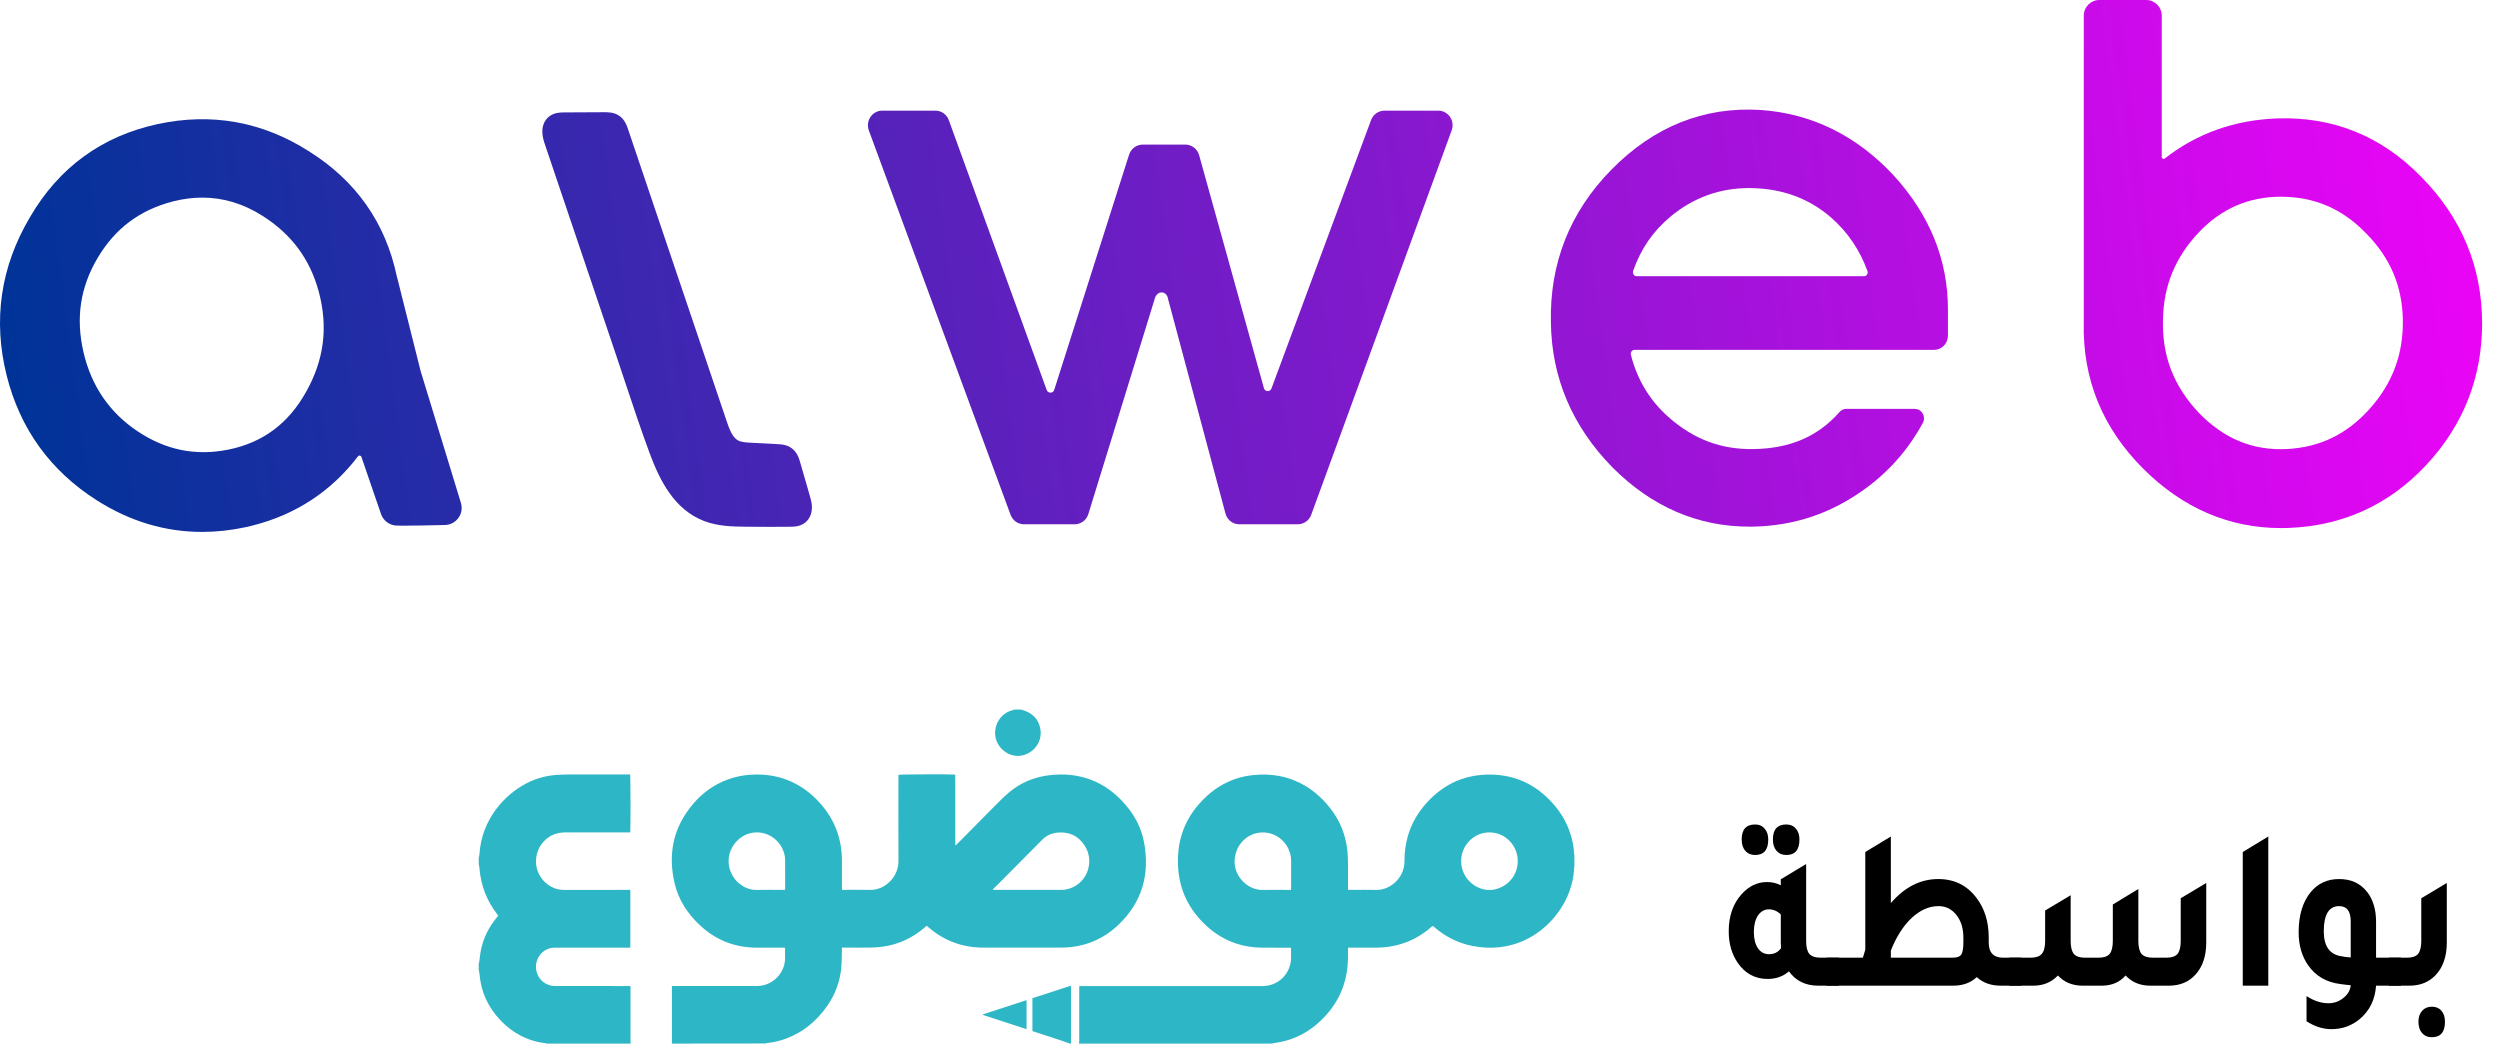 <svg width="94" height="40" viewBox="0 0 94 40" fill="none" xmlns="http://www.w3.org/2000/svg">
<path d="M25.266 39.239C25.266 39.213 25.264 39.188 25.264 39.162C25.264 38.498 25.264 37.835 25.264 37.172C25.264 37.144 25.264 37.115 25.264 37.077C25.301 37.076 25.334 37.074 25.366 37.074C26.4 37.074 27.433 37.075 28.467 37.073C28.939 37.073 29.36 36.746 29.485 36.284C29.501 36.221 29.514 36.155 29.517 36.091C29.521 35.942 29.518 35.794 29.518 35.636C29.488 35.634 29.458 35.633 29.428 35.632C29.106 35.632 28.782 35.633 28.459 35.632C27.635 35.63 26.915 35.354 26.308 34.781C25.846 34.345 25.507 33.83 25.362 33.2C25.155 32.293 25.25 31.424 25.76 30.634C26.208 29.939 26.817 29.45 27.617 29.229C27.872 29.159 28.134 29.128 28.399 29.123C28.804 29.116 29.199 29.174 29.579 29.318C29.999 29.477 30.364 29.723 30.683 30.04C31 30.356 31.254 30.715 31.424 31.133C31.585 31.526 31.656 31.937 31.657 32.362C31.658 32.693 31.657 33.026 31.657 33.357C31.657 33.388 31.657 33.419 31.657 33.458C31.697 33.458 31.727 33.458 31.757 33.458C32.077 33.458 32.398 33.452 32.718 33.46C33.253 33.474 33.788 32.99 33.783 32.374C33.775 31.339 33.781 30.303 33.781 29.269C33.781 29.223 33.781 29.178 33.781 29.134C33.845 29.114 35.747 29.107 35.914 29.125C35.923 29.345 35.916 29.566 35.918 29.788C35.919 30.008 35.918 30.228 35.918 30.448C35.918 30.671 35.918 30.894 35.918 31.117C35.918 31.337 35.918 31.557 35.918 31.792C35.943 31.772 35.961 31.762 35.975 31.747C36.117 31.604 36.259 31.462 36.4 31.319C36.711 31.005 37.02 30.688 37.333 30.375C37.531 30.178 37.726 29.975 37.94 29.795C38.384 29.421 38.9 29.211 39.473 29.146C39.99 29.087 40.498 29.128 40.991 29.309C41.529 29.508 41.971 29.846 42.342 30.286C42.677 30.684 42.914 31.135 43.013 31.651C43.246 32.882 42.941 33.943 42.023 34.8C41.521 35.27 40.928 35.54 40.25 35.612C40.136 35.624 40.02 35.63 39.905 35.63C38.928 35.632 37.951 35.632 36.973 35.631C36.202 35.629 35.518 35.385 34.926 34.878C34.901 34.856 34.874 34.835 34.845 34.81C34.822 34.828 34.801 34.846 34.779 34.864C34.323 35.258 33.801 35.507 33.207 35.593C33.052 35.615 32.895 35.626 32.738 35.629C32.412 35.634 32.087 35.63 31.76 35.63C31.73 35.63 31.699 35.63 31.655 35.63C31.655 35.666 31.656 35.696 31.655 35.726C31.65 35.929 31.653 36.133 31.637 36.334C31.593 36.879 31.415 37.377 31.104 37.821C30.706 38.389 30.197 38.816 29.547 39.055C29.314 39.141 29.073 39.194 28.826 39.22C28.807 39.222 28.789 39.23 28.771 39.235C27.603 39.239 26.435 39.239 25.266 39.239ZM37.332 33.436C37.336 33.443 37.34 33.45 37.344 33.457C37.366 33.458 37.387 33.46 37.409 33.46C38.246 33.46 39.084 33.461 39.92 33.459C39.979 33.459 40.038 33.453 40.096 33.441C40.836 33.295 41.196 32.435 40.786 31.798C40.547 31.426 40.199 31.265 39.762 31.307C39.541 31.329 39.349 31.411 39.191 31.57C38.863 31.9 38.536 32.23 38.209 32.56C37.964 32.808 37.718 33.055 37.472 33.302C37.426 33.348 37.379 33.392 37.332 33.436ZM29.517 33.46C29.519 33.428 29.522 33.408 29.522 33.389C29.522 33.04 29.522 32.691 29.521 32.343C29.521 32.289 29.516 32.234 29.506 32.181C29.413 31.672 28.971 31.3 28.462 31.298C27.859 31.295 27.434 31.807 27.399 32.288C27.348 32.971 27.913 33.475 28.449 33.461C28.775 33.453 29.101 33.46 29.426 33.46C29.454 33.46 29.481 33.46 29.517 33.46Z" fill="#2DB6C6"/>
<path d="M40.571 39.239C40.574 39.205 40.579 39.172 40.579 39.138C40.58 38.489 40.579 37.839 40.579 37.19C40.579 37.157 40.579 37.123 40.579 37.083C40.603 37.08 40.621 37.076 40.64 37.075C40.665 37.073 40.69 37.075 40.716 37.075C42.971 37.075 45.227 37.075 47.483 37.075C47.975 37.075 48.402 36.735 48.516 36.252C48.532 36.189 48.541 36.123 48.543 36.057C48.547 35.92 48.544 35.783 48.544 35.637C48.513 35.635 48.483 35.634 48.453 35.634C48.116 35.634 47.778 35.637 47.442 35.633C47.112 35.629 46.788 35.58 46.473 35.475C46.056 35.335 45.688 35.111 45.362 34.811C44.966 34.447 44.66 34.02 44.475 33.505C44.362 33.189 44.304 32.862 44.291 32.525C44.277 32.147 44.315 31.778 44.422 31.416C44.557 30.958 44.79 30.559 45.105 30.207C45.458 29.811 45.872 29.505 46.367 29.318C46.705 29.191 47.055 29.131 47.414 29.124C47.852 29.116 48.276 29.182 48.682 29.35C49.233 29.576 49.676 29.946 50.039 30.418C50.396 30.883 50.602 31.41 50.663 31.995C50.678 32.14 50.683 32.286 50.684 32.432C50.687 32.74 50.685 33.049 50.685 33.358C50.685 33.389 50.685 33.42 50.685 33.46C50.724 33.46 50.754 33.46 50.784 33.46C51.104 33.46 51.425 33.453 51.745 33.461C52.272 33.475 52.814 33.002 52.808 32.381C52.806 32.061 52.847 31.748 52.934 31.442C53.076 30.946 53.332 30.517 53.68 30.145C54.035 29.764 54.45 29.472 54.94 29.298C55.261 29.184 55.592 29.131 55.931 29.124C56.331 29.117 56.721 29.172 57.098 29.309C57.561 29.478 57.956 29.755 58.298 30.113C58.621 30.451 58.872 30.837 59.025 31.285C59.113 31.542 59.175 31.805 59.183 32.08C59.184 32.104 59.193 32.128 59.197 32.153C59.197 32.301 59.197 32.45 59.197 32.599C59.193 32.62 59.184 32.642 59.184 32.663C59.176 32.949 59.112 33.223 59.018 33.491C58.663 34.514 57.553 35.722 55.844 35.628C55.204 35.593 54.624 35.395 54.109 35.005C54.028 34.944 53.952 34.877 53.874 34.816C53.865 34.819 53.859 34.821 53.855 34.824C53.835 34.84 53.816 34.857 53.796 34.873C53.484 35.141 53.136 35.345 52.746 35.474C52.434 35.578 52.112 35.627 51.785 35.632C51.451 35.636 51.117 35.632 50.783 35.632C50.753 35.632 50.723 35.632 50.688 35.632C50.687 35.664 50.685 35.687 50.685 35.709C50.683 35.831 50.684 35.954 50.682 36.078C50.674 36.423 50.619 36.76 50.506 37.086C50.332 37.59 50.04 38.014 49.659 38.377C49.182 38.831 48.624 39.116 47.975 39.208C47.917 39.216 47.861 39.229 47.804 39.239C45.392 39.239 42.981 39.239 40.571 39.239ZM48.542 33.46C48.544 33.429 48.546 33.407 48.546 33.385C48.546 33.048 48.547 32.711 48.546 32.374C48.546 32.328 48.545 32.282 48.539 32.237C48.455 31.619 47.882 31.202 47.28 31.319C46.73 31.427 46.362 31.959 46.429 32.526C46.488 33.021 46.951 33.477 47.487 33.462C47.807 33.453 48.127 33.461 48.447 33.461C48.477 33.46 48.508 33.46 48.542 33.46ZM54.94 32.377C54.936 33.012 55.478 33.471 56.013 33.464C56.519 33.458 57.069 33.036 57.068 32.374C57.067 31.792 56.603 31.299 56.002 31.298C55.401 31.297 54.936 31.807 54.94 32.377Z" fill="#2DB6C6"/>
<path d="M18.001 32.256C18.012 32.201 18.027 32.147 18.03 32.092C18.113 30.835 18.942 29.896 19.794 29.453C20.17 29.259 20.57 29.154 20.99 29.132C21.158 29.123 21.327 29.12 21.495 29.12C22.195 29.119 22.894 29.12 23.593 29.12C23.627 29.12 23.66 29.12 23.692 29.12C23.71 29.187 23.714 31.197 23.696 31.299C23.664 31.299 23.632 31.299 23.598 31.299C22.818 31.299 22.037 31.299 21.256 31.299C20.973 31.299 20.719 31.379 20.508 31.577C20.277 31.793 20.159 32.056 20.154 32.38C20.146 32.884 20.501 33.271 20.849 33.398C20.966 33.441 21.087 33.461 21.212 33.461C22.007 33.46 22.802 33.46 23.596 33.46C23.629 33.46 23.663 33.46 23.701 33.46C23.701 34.187 23.701 34.906 23.701 35.633C23.663 35.633 23.63 35.633 23.598 35.633C22.691 35.633 21.783 35.634 20.876 35.632C20.631 35.632 20.433 35.727 20.288 35.926C19.991 36.333 20.198 36.957 20.732 37.061C20.784 37.071 20.838 37.074 20.891 37.074C21.793 37.075 22.694 37.075 23.596 37.075C23.629 37.075 23.663 37.075 23.707 37.075C23.707 37.115 23.707 37.149 23.707 37.182C23.707 37.831 23.707 38.48 23.707 39.129C23.707 39.166 23.712 39.202 23.715 39.239C22.664 39.239 21.613 39.239 20.563 39.239C20.545 39.234 20.527 39.226 20.509 39.224C20.307 39.201 20.111 39.156 19.919 39.089C19.492 38.939 19.129 38.689 18.815 38.36C18.353 37.875 18.084 37.3 18.03 36.624C18.025 36.569 18.01 36.515 18 36.46C18 36.386 18 36.311 18 36.236C18.005 36.221 18.013 36.206 18.015 36.19C18.036 36.041 18.05 35.889 18.079 35.742C18.17 35.273 18.38 34.861 18.68 34.496C18.698 34.475 18.715 34.453 18.733 34.431C18.72 34.412 18.711 34.397 18.701 34.384C18.307 33.874 18.078 33.3 18.029 32.652C18.025 32.6 18.011 32.549 18.001 32.496C18.001 32.416 18.001 32.336 18.001 32.256Z" fill="#2DB6C6"/>
<path d="M40.234 39.239C40.12 39.199 40.008 39.158 39.893 39.121C39.551 39.008 39.209 38.898 38.868 38.786C38.852 38.781 38.837 38.774 38.819 38.767C38.819 38.356 38.819 37.949 38.819 37.533C39.296 37.377 39.775 37.22 40.262 37.062C40.265 37.083 40.269 37.098 40.269 37.113C40.269 37.813 40.269 38.513 40.269 39.213C40.269 39.222 40.268 39.23 40.267 39.239C40.256 39.239 40.245 39.239 40.234 39.239Z" fill="#2DB6C6"/>
<path d="M38.397 26.68C38.428 26.69 38.46 26.701 38.491 26.711C38.812 26.814 39.032 27.024 39.108 27.362C39.247 27.973 38.727 28.457 38.214 28.421C37.795 28.39 37.478 28.045 37.426 27.687C37.361 27.251 37.63 26.823 38.05 26.71C38.082 26.701 38.113 26.689 38.144 26.679C38.228 26.68 38.312 26.68 38.397 26.68Z" fill="#2DB6C6"/>
<path d="M36.951 38.142C37.497 37.963 38.044 37.785 38.598 37.605C38.598 37.971 38.598 38.328 38.598 38.697C38.045 38.517 37.499 38.339 36.953 38.16C36.953 38.154 36.951 38.149 36.951 38.142Z" fill="#2DB6C6"/>
<path d="M65.991 32.148C65.838 32.148 65.716 32.096 65.625 31.991C65.533 31.887 65.488 31.745 65.488 31.565C65.488 31.188 65.655 31 65.991 31C66.143 31 66.262 31.052 66.349 31.157C66.44 31.255 66.486 31.391 66.486 31.565C66.486 31.954 66.321 32.148 65.991 32.148ZM67.164 32.148C67.012 32.148 66.89 32.096 66.798 31.991C66.707 31.887 66.661 31.745 66.661 31.565C66.661 31.188 66.829 31 67.164 31C67.316 31 67.436 31.052 67.522 31.157C67.614 31.255 67.659 31.391 67.659 31.565C67.659 31.954 67.494 32.148 67.164 32.148ZM68.452 36.009H69.138V37.061H68.36C67.888 37.061 67.522 36.881 67.263 36.522C67.045 36.713 66.778 36.809 66.463 36.809C65.996 36.809 65.622 36.609 65.343 36.209C65.114 35.878 65 35.481 65 35.017C65 34.444 65.163 33.977 65.488 33.617C65.762 33.316 66.079 33.165 66.44 33.165C66.628 33.165 66.801 33.206 66.958 33.287V33.061L67.911 32.487V35.383C67.911 35.609 67.951 35.771 68.033 35.87C68.119 35.962 68.259 36.009 68.452 36.009ZM66.958 34.383C66.826 34.255 66.676 34.191 66.509 34.191C66.341 34.191 66.204 34.27 66.097 34.426C65.996 34.583 65.945 34.788 65.945 35.044C65.945 35.299 65.996 35.501 66.097 35.652C66.199 35.803 66.339 35.878 66.516 35.878C66.709 35.878 66.859 35.803 66.966 35.652C66.961 35.606 66.958 35.533 66.958 35.435V34.383Z" fill="black"/>
<path d="M75.317 36.009H76.003V37.061H75.226C74.86 37.061 74.56 36.954 74.326 36.739C74.093 36.954 73.801 37.061 73.45 37.061H68.68V36.009H70.044L70.135 35.713V32.035L71.096 31.452V33.956C71.614 33.354 72.208 33.052 72.879 33.052C73.483 33.052 73.963 33.29 74.319 33.765C74.624 34.165 74.776 34.661 74.776 35.252V35.435C74.776 35.817 74.956 36.009 75.317 36.009ZM73.412 36.009C73.58 36.009 73.689 35.971 73.74 35.896C73.796 35.82 73.823 35.661 73.823 35.417V35.252C73.823 34.904 73.735 34.62 73.557 34.4C73.384 34.18 73.161 34.07 72.886 34.07C72.536 34.07 72.201 34.217 71.88 34.513C71.566 34.809 71.304 35.217 71.096 35.739V36.009H73.412Z" fill="black"/>
<path d="M75.548 37.061V36.009H76.356C76.549 36.009 76.686 35.962 76.768 35.87C76.854 35.771 76.897 35.609 76.897 35.383V34.235L77.857 33.661V35.383C77.857 35.609 77.898 35.771 77.979 35.87C78.06 35.962 78.198 36.009 78.391 36.009H78.909C79.102 36.009 79.239 35.962 79.32 35.87C79.401 35.771 79.442 35.609 79.442 35.383V34.009L80.402 33.426V35.383C80.402 35.609 80.443 35.771 80.524 35.87C80.611 35.962 80.75 36.009 80.943 36.009H81.461C81.654 36.009 81.792 35.962 81.873 35.87C81.954 35.771 81.995 35.609 81.995 35.383V33.774L82.955 33.2V35.435C82.955 35.951 82.818 36.356 82.543 36.652C82.305 36.913 81.99 37.049 81.599 37.061H80.844C80.468 37.061 80.161 36.933 79.922 36.678C79.704 36.928 79.414 37.055 79.053 37.061H78.299C77.923 37.061 77.616 36.933 77.377 36.678C77.138 36.933 76.831 37.061 76.455 37.061H75.548Z" fill="black"/>
<path d="M84.328 37.061V32.035L85.288 31.452V37.061H84.328Z" fill="black"/>
<path d="M90.277 36.009V37.061H89.34C89.304 37.583 89.101 38 88.73 38.313C88.425 38.568 88.07 38.696 87.663 38.696C87.343 38.696 87.031 38.597 86.726 38.4V37.452C87 37.632 87.275 37.722 87.549 37.722C87.762 37.722 87.95 37.655 88.113 37.522C88.28 37.388 88.372 37.229 88.387 37.044C88.346 37.038 88.283 37.032 88.197 37.026C88.11 37.014 88.044 37.006 87.998 37C87.475 36.936 87.071 36.701 86.787 36.296C86.548 35.954 86.429 35.539 86.429 35.052C86.429 34.414 86.581 33.91 86.886 33.539C87.155 33.215 87.511 33.052 87.953 33.052C88.405 33.052 88.758 33.217 89.012 33.548C89.23 33.832 89.34 34.203 89.34 34.661V36.009H90.277ZM88.387 34.644C88.387 34.261 88.242 34.07 87.953 34.07C87.567 34.07 87.374 34.386 87.374 35.017C87.374 35.58 87.597 35.893 88.044 35.956C88.115 35.974 88.23 35.988 88.387 36V34.644Z" fill="black"/>
<path d="M89.821 37.061V36.009H90.507C90.7 36.009 90.837 35.962 90.918 35.87C90.999 35.771 91.04 35.609 91.04 35.383V33.774L92 33.2V35.435C92 35.962 91.858 36.374 91.573 36.67C91.324 36.93 90.999 37.061 90.598 37.061H89.821ZM91.436 39C91.284 39 91.162 38.948 91.07 38.843C90.979 38.739 90.933 38.597 90.933 38.417C90.933 38.249 90.979 38.113 91.07 38.009C91.162 37.904 91.284 37.852 91.436 37.852C91.588 37.852 91.708 37.901 91.794 38C91.886 38.104 91.931 38.243 91.931 38.417C91.931 38.806 91.766 39 91.436 39Z" fill="black"/>
<path d="M54.08 4.16H52.055C51.834 4.16 51.631 4.303 51.552 4.516L47.808 14.605C47.772 14.7 47.69 14.706 47.663 14.706C47.639 14.706 47.556 14.696 47.525 14.599L45.083 5.819C45.011 5.591 44.805 5.437 44.57 5.437H42.966C42.731 5.437 42.527 5.589 42.453 5.817L39.64 14.656C39.608 14.755 39.526 14.764 39.499 14.764C39.477 14.764 39.391 14.759 39.355 14.662L35.676 4.519C35.599 4.305 35.397 4.16 35.172 4.16H33.173C32.998 4.16 32.833 4.248 32.732 4.394C32.63 4.542 32.606 4.734 32.668 4.903L37.998 19.358C38.077 19.571 38.279 19.713 38.501 19.713H40.408C40.644 19.713 40.851 19.557 40.922 19.328L43.399 11.296L43.403 11.28C43.45 11.066 43.576 10.988 43.685 10.995C43.778 10.997 43.891 11.064 43.919 11.241L46.085 19.335C46.158 19.561 46.363 19.713 46.596 19.713H48.799C49.022 19.713 49.225 19.569 49.302 19.356L54.583 4.901C54.645 4.732 54.621 4.542 54.519 4.392C54.418 4.248 54.255 4.16 54.08 4.16Z" fill="url(#paint0_linear_2097_305)"/>
<path d="M15.816 13.953L14.938 10.454L14.919 10.384C14.495 8.372 13.38 6.791 11.609 5.684C9.865 4.573 7.953 4.229 5.926 4.666C3.828 5.12 2.21 6.299 1.123 8.173C0.021 10.034 -0.271 12.037 0.252 14.124C0.753 16.121 1.891 17.698 3.632 18.807C4.877 19.601 6.204 20 7.598 20C8.137 20 8.685 19.941 9.242 19.821C9.332 19.8 9.422 19.78 9.51 19.757C11.128 19.345 12.459 18.471 13.461 17.158C13.483 17.128 13.514 17.128 13.534 17.131C13.551 17.135 13.583 17.147 13.592 17.187L14.326 19.328C14.414 19.582 14.653 19.757 14.919 19.763C15.047 19.765 15.178 19.765 15.227 19.765C15.662 19.763 16.143 19.755 16.736 19.74C16.939 19.734 17.121 19.635 17.239 19.47C17.357 19.305 17.389 19.098 17.329 18.904L15.816 13.953ZM11.505 14.742C10.835 15.933 9.882 16.641 8.589 16.905C7.356 17.152 6.239 16.926 5.175 16.218C4.12 15.515 3.435 14.516 3.141 13.248C2.842 11.968 3.015 10.807 3.668 9.702C4.327 8.589 5.256 7.893 6.511 7.572C6.883 7.477 7.247 7.43 7.605 7.43C8.394 7.43 9.15 7.658 9.865 8.112C10.963 8.807 11.655 9.744 11.986 10.969C12.342 12.3 12.187 13.534 11.505 14.742Z" fill="url(#paint1_linear_2097_305)"/>
<path d="M91.041 6.653C89.549 5.118 87.725 4.379 85.617 4.453C84.016 4.512 82.598 5.017 81.396 5.959C81.366 5.982 81.34 5.976 81.321 5.967C81.303 5.957 81.282 5.94 81.282 5.902V0.591C81.282 0.264 81.019 0 80.698 0H78.934C78.611 0 78.35 0.266 78.35 0.591V12.046V12.126C78.3 14.248 79.054 16.1 80.595 17.633C82.076 19.107 83.819 19.856 85.773 19.856C85.869 19.856 85.965 19.854 86.06 19.85C88.091 19.772 89.825 18.98 91.214 17.498C92.616 16.001 93.327 14.206 93.327 12.162C93.327 10.042 92.558 8.188 91.041 6.653ZM90.347 12.031C90.367 13.323 89.956 14.421 89.087 15.386C88.237 16.33 87.222 16.82 85.985 16.884C84.707 16.945 83.622 16.501 82.673 15.519C81.727 14.518 81.286 13.37 81.329 12.008C81.35 10.747 81.789 9.677 82.673 8.739C83.511 7.85 84.547 7.397 85.754 7.397C87.021 7.397 88.07 7.846 88.964 8.773C89.874 9.692 90.326 10.758 90.347 12.031Z" fill="url(#paint2_linear_2097_305)"/>
<path d="M30.459 18.674L30.087 17.386C30.046 17.242 29.975 16.998 29.753 16.843C29.575 16.717 29.37 16.706 29.25 16.7L28.242 16.647C28.064 16.638 27.88 16.628 27.755 16.562C27.544 16.451 27.428 16.151 27.319 15.826L23.614 4.856C23.571 4.726 23.498 4.51 23.301 4.366C23.098 4.217 22.866 4.219 22.725 4.219L21.201 4.227C21.073 4.227 20.835 4.229 20.638 4.388C20.459 4.535 20.285 4.825 20.474 5.386L23.166 13.355C23.28 13.697 23.395 14.039 23.509 14.381C23.798 15.251 24.097 16.149 24.421 17.025C24.8 18.049 25.341 19.155 26.473 19.59C26.994 19.791 27.556 19.799 28.006 19.804C28.323 19.808 28.644 19.81 28.967 19.81C29.22 19.81 29.476 19.808 29.729 19.806C29.857 19.804 30.069 19.802 30.258 19.662C30.38 19.571 30.575 19.354 30.519 18.927C30.502 18.849 30.485 18.765 30.459 18.674Z" fill="url(#paint3_linear_2097_305)"/>
<path d="M69.424 15.372C69.323 15.372 69.229 15.418 69.162 15.496C68.359 16.412 67.291 16.869 65.934 16.884C64.721 16.909 63.674 16.516 62.73 15.676C62.024 15.049 61.551 14.261 61.321 13.336C61.309 13.292 61.319 13.247 61.347 13.21C61.373 13.176 61.413 13.155 61.456 13.155H72.722C73.009 13.155 73.242 12.916 73.242 12.623V11.626C73.242 9.766 72.553 8.07 71.191 6.584C69.794 5.089 68.111 4.265 66.187 4.134H66.185C64.064 4.005 62.18 4.759 60.587 6.381C59.029 7.965 58.265 9.897 58.314 12.12C58.338 14.202 59.119 16.039 60.636 17.582C62.109 19.056 63.839 19.802 65.778 19.802H65.879C67.463 19.776 68.861 19.307 70.149 18.364C71.046 17.709 71.767 16.883 72.3 15.899C72.427 15.663 72.26 15.374 71.994 15.374H69.424V15.372ZM61.407 10.182C61.698 9.354 62.158 8.687 62.811 8.144C63.668 7.432 64.661 7.071 65.765 7.071C65.797 7.071 65.83 7.071 65.864 7.073C67.03 7.093 68.036 7.47 68.856 8.186C69.471 8.725 69.929 9.4 70.216 10.192C70.239 10.255 70.213 10.306 70.2 10.325C70.186 10.344 70.151 10.386 70.087 10.386H61.536C61.476 10.386 61.443 10.35 61.428 10.329C61.396 10.285 61.39 10.232 61.407 10.182Z" fill="url(#paint4_linear_2097_305)"/>
<defs>
<linearGradient id="paint0_linear_2097_305" x1="1.039" y1="17.376" x2="100.684" y2="4.137" gradientUnits="userSpaceOnUse">
<stop stop-color="#003398"/>
<stop offset="1" stop-color="#FF00FF"/>
</linearGradient>
<linearGradient id="paint1_linear_2097_305" x1="0.545" y1="13.659" x2="100.19" y2="0.42" gradientUnits="userSpaceOnUse">
<stop stop-color="#003398"/>
<stop offset="1" stop-color="#FF00FF"/>
</linearGradient>
<linearGradient id="paint2_linear_2097_305" x1="1.516" y1="20.966" x2="101.161" y2="7.728" gradientUnits="userSpaceOnUse">
<stop stop-color="#003398"/>
<stop offset="1" stop-color="#FF00FF"/>
</linearGradient>
<linearGradient id="paint3_linear_2097_305" x1="0.774" y1="15.377" x2="100.418" y2="2.138" gradientUnits="userSpaceOnUse">
<stop stop-color="#003398"/>
<stop offset="1" stop-color="#FF00FF"/>
</linearGradient>
<linearGradient id="paint4_linear_2097_305" x1="1.482" y1="20.709" x2="101.126" y2="7.47" gradientUnits="userSpaceOnUse">
<stop stop-color="#003398"/>
<stop offset="1" stop-color="#FF00FF"/>
</linearGradient>
</defs>
</svg>
